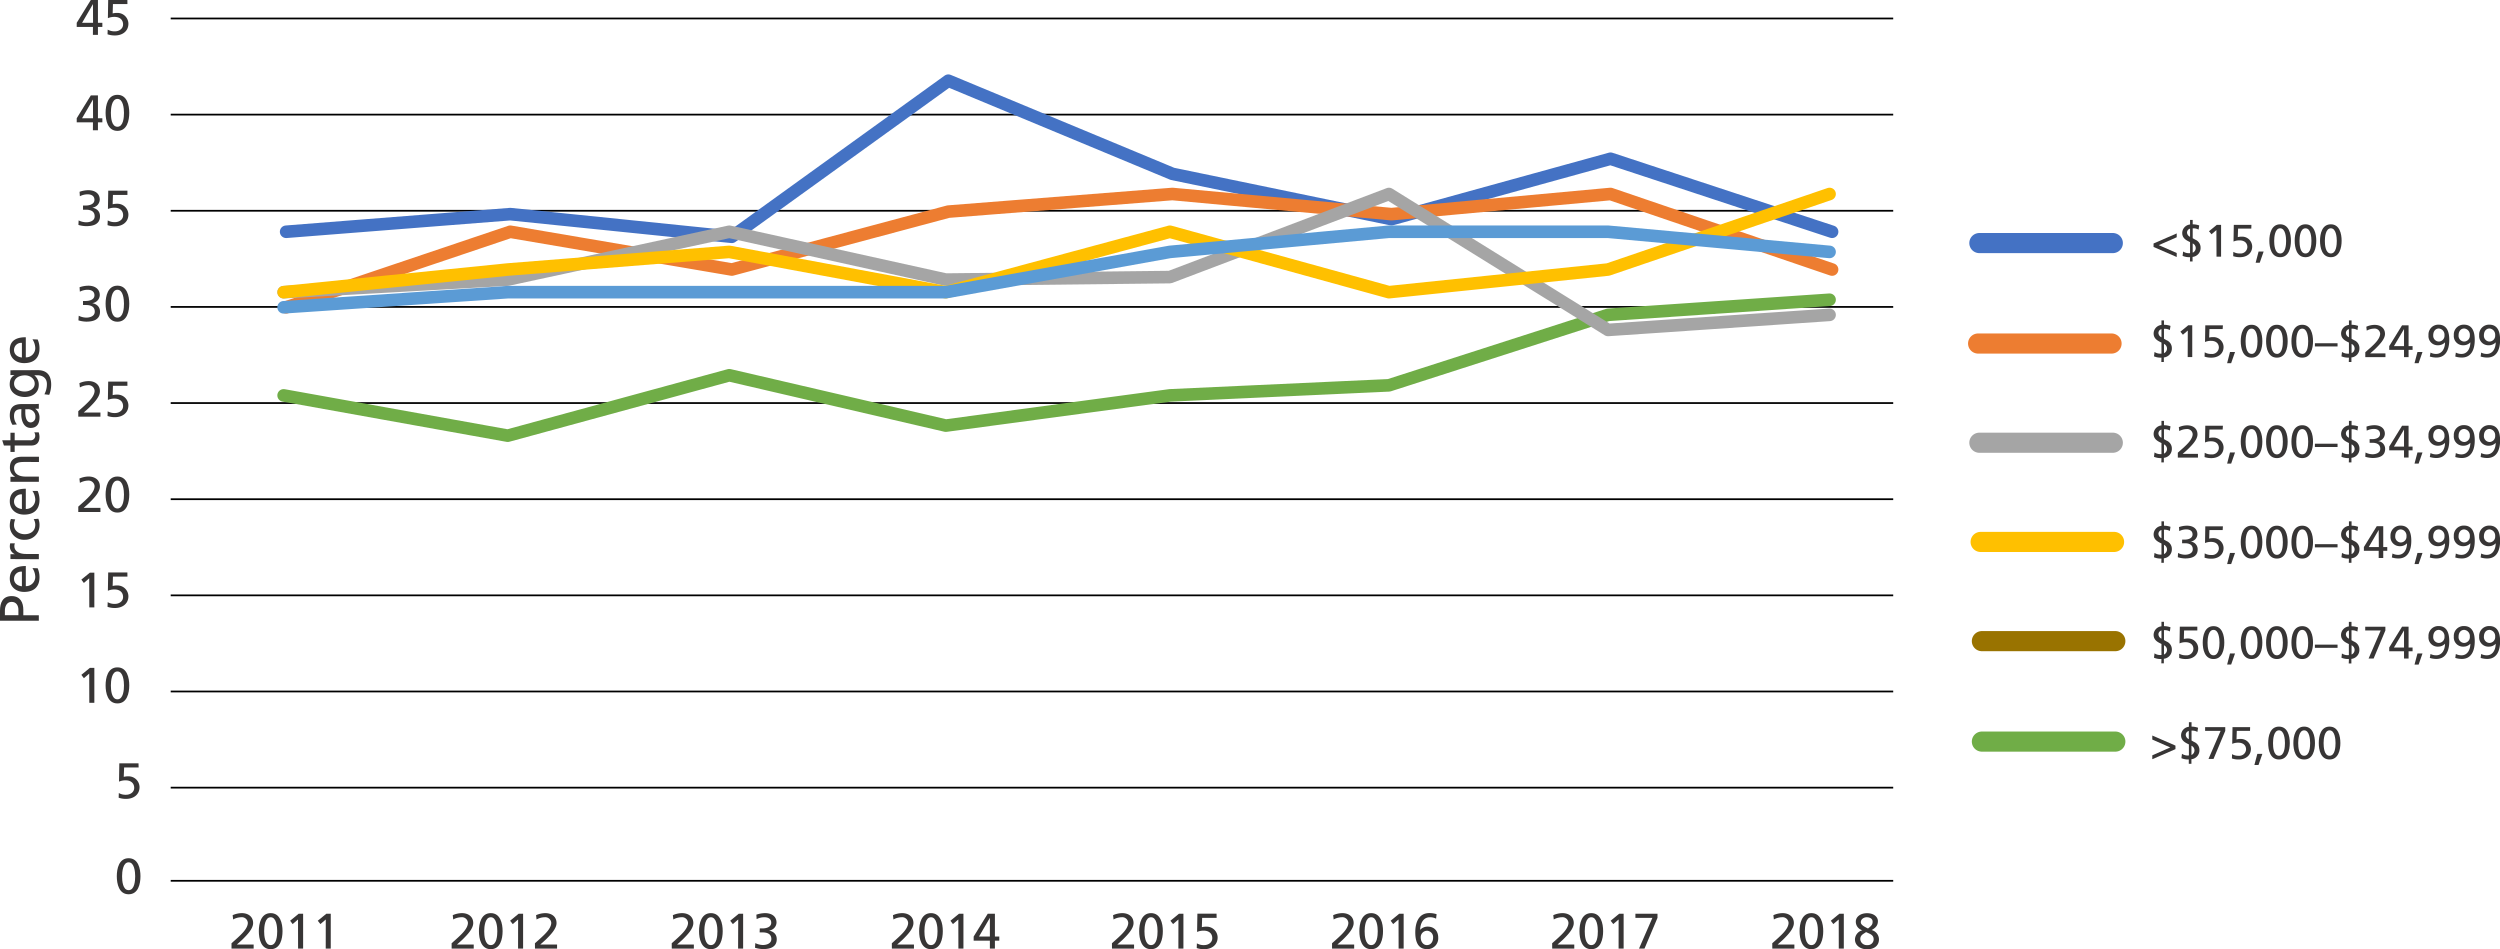 <?xml version="1.0" encoding="UTF-8"?> <svg xmlns="http://www.w3.org/2000/svg" width="992.93" height="377" viewBox="0 0 992.93 377"><defs><style>.cls-1,.cls-10,.cls-11,.cls-12,.cls-13,.cls-14,.cls-15,.cls-4,.cls-5,.cls-6,.cls-7,.cls-8,.cls-9{fill:none;}.cls-1{stroke:#000;stroke-miterlimit:10;stroke-width:0.7px;}.cls-2{fill:#fff;}.cls-3{fill:#373535;}.cls-12,.cls-4{stroke:#ed7d31;}.cls-10,.cls-11,.cls-12,.cls-13,.cls-14,.cls-15,.cls-4,.cls-5,.cls-6,.cls-7,.cls-8,.cls-9{stroke-linecap:round;stroke-linejoin:round;}.cls-4,.cls-5,.cls-6,.cls-7,.cls-8,.cls-9{stroke-width:8px;}.cls-11,.cls-5{stroke:#4472c4;}.cls-13,.cls-6{stroke:#a5a5a5;}.cls-14,.cls-7{stroke:#ffc000;}.cls-8{stroke:#997300;}.cls-10,.cls-9{stroke:#70ad47;}.cls-10,.cls-11,.cls-12,.cls-13,.cls-14,.cls-15{stroke-width:5px;}.cls-15{stroke:#5b9bd5;}</style></defs><title>Prevalence in Pennsylvania Income Over Time</title><g id="Graph_lines" data-name="Graph lines"><line class="cls-1" x1="67.8" y1="45.52" x2="751.93" y2="45.52"></line><line class="cls-1" x1="67.8" y1="7.34" x2="751.93" y2="7.34"></line><line class="cls-1" x1="67.8" y1="83.71" x2="751.93" y2="83.71"></line><line class="cls-1" x1="67.8" y1="121.9" x2="751.93" y2="121.9"></line><line class="cls-1" x1="67.8" y1="160.08" x2="751.93" y2="160.08"></line><line class="cls-1" x1="67.8" y1="198.27" x2="751.93" y2="198.27"></line><line class="cls-1" x1="67.8" y1="236.46" x2="751.93" y2="236.46"></line><line class="cls-1" x1="67.8" y1="274.64" x2="751.93" y2="274.64"></line><line class="cls-1" x1="67.8" y1="312.83" x2="751.93" y2="312.83"></line><line class="cls-1" x1="67.8" y1="349.83" x2="751.93" y2="349.83"></line><line class="cls-2" x1="67.8" y1="351.02" x2="751.93" y2="351.02"></line></g><g id="text"><path class="cls-3" d="M47.77,56.05H41.32V54.42l5.6-9.06h2.83v9.06H51.5v1.63H49.75V59.2h-2Zm0-9.07h0l-4.32,7.44h4.36Z" transform="translate(-10.85 -7.46)"></path><path class="cls-3" d="M57.49,45.12c3.83,0,4.7,4.12,4.7,7.16s-.87,7.16-4.7,7.16-4.7-4.13-4.7-7.16S53.66,45.12,57.49,45.12Zm0,12.69c2.38,0,2.6-3.81,2.6-5.53s-.32-5.54-2.6-5.54-2.6,3.79-2.6,5.54S55.11,57.81,57.49,57.81Z" transform="translate(-10.85 -7.46)"></path><path class="cls-3" d="M47.77,18.15H41.32V16.52l5.6-9.06h2.83v9.06H51.5v1.63H49.75V21.3h-2Zm0-9.07h0l-4.32,7.44h4.36Z" transform="translate(-10.85 -7.46)"></path><path class="cls-3" d="M61.46,9.08H55.71l-.12,3.71a7.13,7.13,0,0,1,1.78-.2,4.35,4.35,0,0,1,4.48,4.29c0,3-2.42,4.66-5.29,4.66a8.67,8.67,0,0,1-3-.46l.06-1.86a5.51,5.51,0,0,0,2.88.69c1.65,0,3.23-1,3.23-2.74,0-2-1.49-3-3.35-3a6.39,6.39,0,0,0-2.68.51l.12-7.27h7.62Z" transform="translate(-10.85 -7.46)"></path><path class="cls-3" d="M43.82,89.09h1.11c1.43,0,3.43-.5,3.43-2.26,0-1.59-1.27-2.19-2.71-2.19a6.69,6.69,0,0,0-3.08.76l-.12-1.77A11,11,0,0,1,45.92,83c2.44,0,4.55,1.15,4.55,3.77a3.32,3.32,0,0,1-3,3.15v0c1.85.38,3.1,1.47,3.1,3.43,0,3.18-2.72,3.93-5.46,3.93A11.65,11.65,0,0,1,42,96.8L42.08,95a7,7,0,0,0,3,.75c1.51,0,3.37-.59,3.37-2.36,0-2.06-1.66-2.64-3.45-2.64H43.82Z" transform="translate(-10.85 -7.46)"></path><path class="cls-3" d="M61.46,84.88H55.71l-.12,3.71a7.13,7.13,0,0,1,1.78-.2,4.35,4.35,0,0,1,4.48,4.29c0,3-2.42,4.66-5.29,4.66a8.67,8.67,0,0,1-3-.46L53.64,95a5.51,5.51,0,0,0,2.88.69c1.65,0,3.23-1,3.23-2.73,0-2-1.49-3-3.35-3a6.22,6.22,0,0,0-2.68.52l.12-7.28h7.62Z" transform="translate(-10.85 -7.46)"></path><path class="cls-3" d="M43.82,127h1.11c1.43,0,3.43-.5,3.43-2.26,0-1.59-1.27-2.19-2.71-2.19a6.69,6.69,0,0,0-3.08.76l-.12-1.77a11.29,11.29,0,0,1,3.47-.61c2.44,0,4.55,1.15,4.55,3.77a3.32,3.32,0,0,1-3,3.15v0c1.85.38,3.1,1.47,3.1,3.43,0,3.18-2.72,3.93-5.46,3.93A11.65,11.65,0,0,1,42,134.7l.12-1.84a7,7,0,0,0,3,.75c1.51,0,3.37-.59,3.37-2.36,0-2.06-1.66-2.64-3.45-2.64H43.82Z" transform="translate(-10.85 -7.46)"></path><path class="cls-3" d="M57.49,120.92c3.83,0,4.7,4.12,4.7,7.16s-.87,7.16-4.7,7.16-4.7-4.13-4.7-7.16S53.66,120.92,57.49,120.92Zm0,12.69c2.38,0,2.6-3.81,2.6-5.53s-.32-5.54-2.6-5.54-2.6,3.79-2.6,5.54S55.11,133.61,57.49,133.61Z" transform="translate(-10.85 -7.46)"></path><path class="cls-3" d="M41.94,170.78c.71-.64,1.6-1.41,2.48-2.22,1.52-1.43,4-3.67,4-5.91a2.39,2.39,0,0,0-2.65-2.21,6.9,6.9,0,0,0-3.18.9l-.2-1.71a9.14,9.14,0,0,1,3.63-.81c2.5,0,4.51,1.35,4.51,4,0,2.3-2.48,4.76-4,6.28-.77.78-1.77,1.61-2.44,2.22h6.65v1.63H41.94Z" transform="translate(-10.85 -7.46)"></path><path class="cls-3" d="M61.46,160.68H55.71l-.12,3.71a7.13,7.13,0,0,1,1.78-.2,4.35,4.35,0,0,1,4.48,4.29c0,3-2.42,4.66-5.29,4.66a8.67,8.67,0,0,1-3-.46l.06-1.86a5.51,5.51,0,0,0,2.88.69c1.65,0,3.23-1,3.23-2.73,0-2-1.49-3-3.35-3a6.22,6.22,0,0,0-2.68.52l.12-7.28h7.62Z" transform="translate(-10.85 -7.46)"></path><path class="cls-3" d="M41.94,208.68c.71-.64,1.6-1.41,2.48-2.22,1.52-1.43,4-3.67,4-5.91a2.39,2.39,0,0,0-2.65-2.21,6.9,6.9,0,0,0-3.18.9l-.2-1.71a9.32,9.32,0,0,1,3.63-.81c2.5,0,4.51,1.35,4.51,3.95,0,2.3-2.48,4.76-4,6.28-.77.78-1.77,1.61-2.44,2.22h6.65v1.63H41.94Z" transform="translate(-10.85 -7.46)"></path><path class="cls-3" d="M57.49,196.72c3.83,0,4.7,4.12,4.7,7.16s-.87,7.16-4.7,7.16-4.7-4.13-4.7-7.16S53.66,196.72,57.49,196.72Zm0,12.69c2.38,0,2.6-3.81,2.6-5.53s-.32-5.54-2.6-5.54-2.6,3.79-2.6,5.54S55.11,209.41,57.49,209.41Z" transform="translate(-10.85 -7.46)"></path><path class="cls-3" d="M46.28,237.14,44.16,239l-1-1.33,3.39-2.77h1.77V248.7h-2Z" transform="translate(-10.85 -7.46)"></path><path class="cls-3" d="M61.46,236.48H55.71l-.12,3.71a7.13,7.13,0,0,1,1.78-.2,4.35,4.35,0,0,1,4.48,4.29c0,3-2.42,4.66-5.29,4.66a8.67,8.67,0,0,1-3-.46l.06-1.86a5.42,5.42,0,0,0,2.88.69c1.65,0,3.23-1,3.23-2.73,0-2-1.49-3-3.35-3a6.22,6.22,0,0,0-2.68.52l.12-7.28h7.62Z" transform="translate(-10.85 -7.46)"></path><path class="cls-3" d="M46.28,275l-2.12,1.82-1-1.33,3.39-2.77h1.77V286.6h-2Z" transform="translate(-10.85 -7.46)"></path><path class="cls-3" d="M57.49,272.52c3.83,0,4.7,4.12,4.7,7.16s-.87,7.16-4.7,7.16-4.7-4.13-4.7-7.16S53.66,272.52,57.49,272.52Zm0,12.69c2.38,0,2.6-3.81,2.6-5.53s-.32-5.54-2.6-5.54-2.6,3.79-2.6,5.54S55.11,285.21,57.49,285.21Z" transform="translate(-10.85 -7.46)"></path><path class="cls-3" d="M65.91,312.28H60.15L60,316a7.29,7.29,0,0,1,1.79-.2,4.35,4.35,0,0,1,4.48,4.29c0,3-2.42,4.66-5.29,4.66a8.67,8.67,0,0,1-3-.46l.06-1.86a5.39,5.39,0,0,0,2.88.69c1.64,0,3.23-1,3.23-2.73,0-2-1.49-3-3.35-3a6.19,6.19,0,0,0-2.68.52l.12-7.28h7.62Z" transform="translate(-10.85 -7.46)"></path><path class="cls-3" d="M61.94,348.32c3.83,0,4.7,4.12,4.7,7.16s-.87,7.16-4.7,7.16-4.7-4.13-4.7-7.16S58.11,348.32,61.94,348.32Zm0,12.69c2.38,0,2.6-3.8,2.6-5.53s-.32-5.53-2.6-5.53-2.6,3.78-2.6,5.53S59.56,361,61.94,361Z" transform="translate(-10.85 -7.46)"></path><path class="cls-3" d="M102.8,382.09c.71-.63,1.61-1.41,2.48-2.22,1.53-1.43,4-3.67,4-5.91a2.39,2.39,0,0,0-2.66-2.2,6.82,6.82,0,0,0-3.17.89l-.2-1.71a9.32,9.32,0,0,1,3.63-.81c2.5,0,4.5,1.35,4.5,3.95,0,2.3-2.48,4.76-4,6.29-.77.77-1.76,1.6-2.44,2.22h6.65v1.62H102.8Z" transform="translate(-10.85 -7.46)"></path><path class="cls-3" d="M118.35,370.13c3.83,0,4.71,4.13,4.71,7.16s-.88,7.16-4.71,7.16-4.7-4.12-4.7-7.16S114.53,370.13,118.35,370.13Zm0,12.7c2.38,0,2.6-3.81,2.6-5.54s-.31-5.53-2.6-5.53-2.59,3.79-2.59,5.53S116,382.83,118.35,382.83Z" transform="translate(-10.85 -7.46)"></path><path class="cls-3" d="M129.21,372.65l-2.13,1.83-1-1.33,3.39-2.78h1.77v13.84h-2Z" transform="translate(-10.85 -7.46)"></path><path class="cls-3" d="M140.24,372.65l-2.13,1.83-1.05-1.33,3.4-2.78h1.76v13.84h-2Z" transform="translate(-10.85 -7.46)"></path><path class="cls-3" d="M190.22,382.09c.71-.63,1.61-1.41,2.48-2.22,1.53-1.43,4-3.67,4-5.91a2.39,2.39,0,0,0-2.66-2.2,6.9,6.9,0,0,0-3.18.89l-.19-1.71a9.32,9.32,0,0,1,3.63-.81c2.5,0,4.5,1.35,4.5,3.95,0,2.3-2.48,4.76-4,6.29-.77.77-1.76,1.6-2.44,2.22H199v1.62h-8.77Z" transform="translate(-10.85 -7.46)"></path><path class="cls-3" d="M205.77,370.13c3.83,0,4.7,4.13,4.7,7.16s-.87,7.16-4.7,7.16-4.7-4.12-4.7-7.16S201.94,370.13,205.77,370.13Zm0,12.7c2.38,0,2.6-3.81,2.6-5.54s-.32-5.53-2.6-5.53-2.6,3.79-2.6,5.53S203.39,382.83,205.77,382.83Z" transform="translate(-10.85 -7.46)"></path><path class="cls-3" d="M216.63,372.65l-2.13,1.83-1.05-1.33,3.39-2.78h1.77v13.84h-2Z" transform="translate(-10.85 -7.46)"></path><path class="cls-3" d="M223.31,382.09c.72-.63,1.61-1.41,2.48-2.22,1.53-1.43,4-3.67,4-5.91a2.39,2.39,0,0,0-2.66-2.2,6.82,6.82,0,0,0-3.17.89l-.2-1.71a9.32,9.32,0,0,1,3.63-.81c2.5,0,4.5,1.35,4.5,3.95,0,2.3-2.48,4.76-4,6.29-.77.77-1.76,1.6-2.44,2.22h6.65v1.62h-8.77Z" transform="translate(-10.85 -7.46)"></path><path class="cls-3" d="M277.64,382.09c.71-.63,1.61-1.41,2.48-2.22,1.53-1.43,4-3.67,4-5.91a2.39,2.39,0,0,0-2.66-2.2,6.9,6.9,0,0,0-3.18.89l-.19-1.71a9.32,9.32,0,0,1,3.63-.81c2.5,0,4.5,1.35,4.5,3.95,0,2.3-2.48,4.76-4,6.29-.77.77-1.76,1.6-2.44,2.22h6.65v1.62h-8.77Z" transform="translate(-10.85 -7.46)"></path><path class="cls-3" d="M293.19,370.13c3.83,0,4.7,4.13,4.7,7.16s-.87,7.16-4.7,7.16-4.7-4.12-4.7-7.16S289.37,370.13,293.19,370.13Zm0,12.7c2.38,0,2.6-3.81,2.6-5.54s-.32-5.53-2.6-5.53-2.6,3.79-2.6,5.53S290.81,382.83,293.19,382.83Z" transform="translate(-10.85 -7.46)"></path><path class="cls-3" d="M304.05,372.65l-2.13,1.83-1.05-1.33,3.39-2.78H306v13.84h-2Z" transform="translate(-10.85 -7.46)"></path><path class="cls-3" d="M312.62,376.2h1.11c1.43,0,3.43-.49,3.43-2.26,0-1.59-1.27-2.18-2.72-2.18a6.62,6.62,0,0,0-3.07.75l-.12-1.76a10.94,10.94,0,0,1,3.47-.62c2.44,0,4.54,1.15,4.54,3.77a3.31,3.31,0,0,1-3,3.15v0c1.84.38,3.09,1.47,3.09,3.44,0,3.17-2.72,3.92-5.45,3.92a12.21,12.21,0,0,1-3.18-.53l.12-1.85a7.06,7.06,0,0,0,3,.76c1.5,0,3.37-.6,3.37-2.36,0-2.07-1.67-2.64-3.45-2.64h-1.21Z" transform="translate(-10.85 -7.46)"></path><path class="cls-3" d="M365.06,382.09c.71-.63,1.61-1.41,2.48-2.22,1.53-1.43,4-3.67,4-5.91a2.39,2.39,0,0,0-2.66-2.2,6.9,6.9,0,0,0-3.18.89l-.19-1.71a9.32,9.32,0,0,1,3.63-.81c2.5,0,4.5,1.35,4.5,3.95,0,2.3-2.48,4.76-4,6.29-.77.77-1.76,1.6-2.44,2.22h6.65v1.62h-8.77Z" transform="translate(-10.85 -7.46)"></path><path class="cls-3" d="M380.61,370.13c3.83,0,4.7,4.13,4.7,7.16s-.87,7.16-4.7,7.16-4.7-4.12-4.7-7.16S376.79,370.13,380.61,370.13Zm0,12.7c2.38,0,2.6-3.81,2.6-5.54s-.32-5.53-2.6-5.53-2.6,3.79-2.6,5.53S378.23,382.83,380.61,382.83Z" transform="translate(-10.85 -7.46)"></path><path class="cls-3" d="M391.47,372.65l-2.13,1.83-1-1.33,3.39-2.78h1.77v13.84h-2Z" transform="translate(-10.85 -7.46)"></path><path class="cls-3" d="M404,381.06h-6.44v-1.63l5.59-9.06H406v9.06h1.74v1.63H406v3.15h-2Zm0-9.06h0l-4.32,7.43H404Z" transform="translate(-10.85 -7.46)"></path><path class="cls-3" d="M452.48,382.09c.71-.63,1.61-1.41,2.48-2.22,1.53-1.43,4-3.67,4-5.91a2.39,2.39,0,0,0-2.66-2.2,6.9,6.9,0,0,0-3.18.89l-.19-1.71a9.32,9.32,0,0,1,3.63-.81c2.5,0,4.5,1.35,4.5,3.95,0,2.3-2.48,4.76-4,6.29-.77.77-1.76,1.6-2.44,2.22h6.65v1.62h-8.77Z" transform="translate(-10.85 -7.46)"></path><path class="cls-3" d="M468,370.13c3.83,0,4.7,4.13,4.7,7.16s-.87,7.16-4.7,7.16-4.7-4.12-4.7-7.16S464.21,370.13,468,370.13Zm0,12.7c2.38,0,2.6-3.81,2.6-5.54s-.32-5.53-2.6-5.53-2.6,3.79-2.6,5.53S465.65,382.83,468,382.83Z" transform="translate(-10.85 -7.46)"></path><path class="cls-3" d="M478.89,372.65l-2.13,1.83-1.05-1.33,3.39-2.78h1.77v13.84h-2Z" transform="translate(-10.85 -7.46)"></path><path class="cls-3" d="M494.06,372h-5.75l-.12,3.71a7.22,7.22,0,0,1,1.79-.2,4.34,4.34,0,0,1,4.48,4.28c0,3-2.42,4.66-5.3,4.66a8.93,8.93,0,0,1-3-.45l.06-1.87a5.36,5.36,0,0,0,2.87.7c1.65,0,3.24-1,3.24-2.74,0-2-1.49-3-3.36-3a6.14,6.14,0,0,0-2.67.52l.12-7.28h7.61Z" transform="translate(-10.85 -7.46)"></path><path class="cls-3" d="M539.9,382.09c.71-.63,1.61-1.41,2.48-2.22,1.53-1.43,4-3.67,4-5.91a2.39,2.39,0,0,0-2.66-2.2,6.9,6.9,0,0,0-3.18.89l-.19-1.71a9.32,9.32,0,0,1,3.63-.81c2.5,0,4.5,1.35,4.5,3.95,0,2.3-2.48,4.76-4,6.29-.77.77-1.76,1.6-2.44,2.22h6.65v1.62H539.9Z" transform="translate(-10.85 -7.46)"></path><path class="cls-3" d="M555.45,370.13c3.83,0,4.7,4.13,4.7,7.16s-.87,7.16-4.7,7.16-4.7-4.12-4.7-7.16S551.63,370.13,555.45,370.13Zm0,12.7c2.38,0,2.6-3.81,2.6-5.54s-.32-5.53-2.6-5.53-2.6,3.79-2.6,5.53S553.07,382.83,555.45,382.83Z" transform="translate(-10.85 -7.46)"></path><path class="cls-3" d="M566.31,372.65l-2.13,1.83-1-1.33,3.39-2.78h1.77v13.84h-2Z" transform="translate(-10.85 -7.46)"></path><path class="cls-3" d="M581.22,372.33a5.34,5.34,0,0,0-2.46-.57c-2.57,0-3.82,2.38-3.86,5l0,0a4,4,0,0,1,3-1.27c2.68,0,4.17,1.88,4.17,4.36a4.29,4.29,0,0,1-4.45,4.58c-3.86,0-4.66-3.49-4.66-6.64,0-3.75,1.23-7.68,5.62-7.68a9.58,9.58,0,0,1,2.85.44Zm-3.51,4.8a2.55,2.55,0,0,0-2.58,2.78c0,1.31.82,2.92,2.44,2.92s2.46-1.43,2.46-2.92A2.53,2.53,0,0,0,577.71,377.13Z" transform="translate(-10.85 -7.46)"></path><path class="cls-3" d="M627.32,382.09c.71-.63,1.61-1.41,2.48-2.22,1.53-1.43,4-3.67,4-5.91a2.39,2.39,0,0,0-2.66-2.2,6.9,6.9,0,0,0-3.18.89l-.19-1.71a9.32,9.32,0,0,1,3.63-.81c2.49,0,4.5,1.35,4.5,3.95,0,2.3-2.48,4.76-4,6.29-.77.77-1.76,1.6-2.44,2.22h6.65v1.62h-8.77Z" transform="translate(-10.85 -7.46)"></path><path class="cls-3" d="M642.87,370.13c3.83,0,4.7,4.13,4.7,7.16s-.87,7.16-4.7,7.16-4.7-4.12-4.7-7.16S639,370.13,642.87,370.13Zm0,12.7c2.38,0,2.6-3.81,2.6-5.54s-.32-5.53-2.6-5.53-2.6,3.79-2.6,5.53S640.49,382.83,642.87,382.83Z" transform="translate(-10.85 -7.46)"></path><path class="cls-3" d="M653.72,372.65l-2.12,1.83-1.05-1.33,3.39-2.78h1.77v13.84h-2Z" transform="translate(-10.85 -7.46)"></path><path class="cls-3" d="M669.16,372,664,384.21h-2.18L667.14,372h-6.75v-1.63h8.77Z" transform="translate(-10.85 -7.46)"></path><path class="cls-3" d="M714.74,382.09c.71-.63,1.61-1.41,2.48-2.22,1.53-1.43,4-3.67,4-5.91a2.39,2.39,0,0,0-2.66-2.2,6.9,6.9,0,0,0-3.18.89l-.19-1.71a9.32,9.32,0,0,1,3.63-.81c2.49,0,4.5,1.35,4.5,3.95,0,2.3-2.48,4.76-4,6.29-.77.77-1.76,1.6-2.44,2.22h6.65v1.62h-8.77Z" transform="translate(-10.85 -7.46)"></path><path class="cls-3" d="M730.29,370.13c3.83,0,4.7,4.13,4.7,7.16s-.87,7.16-4.7,7.16-4.7-4.12-4.7-7.16S726.46,370.13,730.29,370.13Zm0,12.7c2.38,0,2.6-3.81,2.6-5.54s-.32-5.53-2.6-5.53-2.6,3.79-2.6,5.53S727.91,382.83,730.29,382.83Z" transform="translate(-10.85 -7.46)"></path><path class="cls-3" d="M741.14,372.65,739,374.48l-1-1.33,3.39-2.78h1.77v13.84h-2Z" transform="translate(-10.85 -7.46)"></path><path class="cls-3" d="M747.59,380.58a3.89,3.89,0,0,1,2.94-3.65v0a3.5,3.5,0,0,1-2.6-3.46c0-1.76,1.67-3.31,4.48-3.31s4.29,1.59,4.29,3.12-.64,2.57-2.5,3.57a3.88,3.88,0,0,1,2.92,3.67c0,2.77-2.21,4-4.81,4C750,384.45,747.59,383.14,747.59,380.58Zm4.41-2.91c-1.13.79-2.3,1.17-2.3,2.8a2.55,2.55,0,0,0,2.79,2.36,2.32,2.32,0,0,0,2.52-2.19C755.07,378.7,753.48,378.38,752,377.67Zm.77-1.43c1.63-1.25,1.83-1.78,1.83-2.74,0-1.31-1.35-1.74-2.34-1.74s-2.35.65-2.35,2C749.91,374.67,750.91,375.33,752.77,376.24Z" transform="translate(-10.85 -7.46)"></path><path class="cls-3" d="M10.85,254v-4c0-3.16,1.1-5.79,4.62-5.79s4.64,2.67,4.64,5.45v2.17h6.16V254Zm7.31-2.21v-2.19c0-1.37-.68-3.09-2.71-3.09s-2.66,2-2.66,3.4v1.88Z" transform="translate(-10.85 -7.46)"></path><path class="cls-3" d="M25.81,233.16a8.76,8.76,0,0,1,.73,3.56c0,4-2.43,5.83-6.1,5.83-3.34,0-5.7-2.1-5.7-5.28,0-3.76,2.74-5,6.36-5v8a3.69,3.69,0,0,0,3.76-3.71,6.67,6.67,0,0,0-1.13-3.47Zm-6.26,1.35a2.83,2.83,0,0,0-3.13,2.8c0,2,1.68,2.88,3.13,3Z" transform="translate(-10.85 -7.46)"></path><path class="cls-3" d="M15,229.51v-1.94h1.75v0a3.42,3.42,0,0,1-2-2.94,5.91,5.91,0,0,1,.15-1.37h1.86a3,3,0,0,0-.2,1.15c0,1.86,1.77,3.07,4.6,3.07h5.12v2.08Z" transform="translate(-10.85 -7.46)"></path><path class="cls-3" d="M16.9,213.76a6,6,0,0,0-.48,2.25c0,2.32,2.07,3.62,4.22,3.62s4.22-1.08,4.22-3.75a4.32,4.32,0,0,0-.64-2.23l1.85-.16a6.32,6.32,0,0,1,.47,2.61,5.7,5.7,0,0,1-5.9,5.74,5.56,5.56,0,0,1-5.9-5.74,7.88,7.88,0,0,1,.44-2.52Z" transform="translate(-10.85 -7.46)"></path><path class="cls-3" d="M25.81,202.46a8.81,8.81,0,0,1,.73,3.56c0,4-2.43,5.83-6.1,5.83-3.34,0-5.7-2.09-5.7-5.28,0-3.75,2.74-5,6.36-5v8.05a3.7,3.7,0,0,0,3.76-3.72,6.67,6.67,0,0,0-1.13-3.47Zm-6.26,1.35a2.84,2.84,0,0,0-3.13,2.81c0,2,1.68,2.87,3.13,3Z" transform="translate(-10.85 -7.46)"></path><path class="cls-3" d="M15,198.82v-2h1.79v-.05a4.05,4.05,0,0,1-2-3.69c0-2.91,1.81-4.22,4.84-4.22h6.69v2.08H20.44c-2.63,0-3.91.57-4,2.38,0,2.37,1.9,3.43,4.64,3.43h5.21v2.08Z" transform="translate(-10.85 -7.46)"></path><path class="cls-3" d="M16.68,179.33v3h6.17a1.79,1.79,0,0,0,2-1.75,2.54,2.54,0,0,0-.4-1.41h1.77a6.54,6.54,0,0,1,.31,1.77c0,2.14-1,3.47-3.27,3.47H16.68v2.54H15v-2.54H12.4l-.67-2.08H15v-3Z" transform="translate(-10.85 -7.46)"></path><path class="cls-3" d="M15.8,176.19a7.18,7.18,0,0,1-1.06-3.71c0-3.23,1.59-4.53,4.66-4.53h4.66a18.62,18.62,0,0,0,2.21-.09v1.94H24.81v0a4.16,4.16,0,0,1,1.73,3.49c0,2.43-1.06,4.13-3.52,4.13-2.82,0-3.71-3.09-3.71-5.24,0-.81,0-1.39.05-2.21-1.95,0-2.94.71-2.94,2.79a5.28,5.28,0,0,0,1.15,3.27ZM20.9,170c0,.44,0,.89,0,1.33,0,1.13.18,3.91,2.16,3.91a2,2,0,0,0,1.84-2.1,2.85,2.85,0,0,0-3-3.14Z" transform="translate(-10.85 -7.46)"></path><path class="cls-3" d="M25.79,154.47c3.42,0,5.39,1.76,5.39,5.81a11.38,11.38,0,0,1-.78,4l-1.92-.22a8.58,8.58,0,0,0,1-4.07c0-2.18-1.48-3.49-3.87-3.49h-1.1v.05a4.69,4.69,0,0,1,1.74,3.78c0,3.22-2.63,4.81-5.54,4.81s-6-1.63-6-5c0-2,.73-3.09,1.94-3.71v0H15v-1.92Zm-5,2.07c-2.34,0-4.35,1.09-4.35,3.29s2.27,3.14,4.2,3.14c2.12,0,4-1.19,4-3.14S22.87,156.54,20.77,156.54Z" transform="translate(-10.85 -7.46)"></path><path class="cls-3" d="M25.81,142.29a8.72,8.72,0,0,1,.73,3.56c0,4-2.43,5.83-6.1,5.83-3.34,0-5.7-2.1-5.7-5.28,0-3.76,2.74-5,6.36-5v8a3.69,3.69,0,0,0,3.76-3.71,6.67,6.67,0,0,0-1.13-3.47Zm-6.26,1.35a2.83,2.83,0,0,0-3.13,2.8c0,2,1.68,2.88,3.13,3Z" transform="translate(-10.85 -7.46)"></path><path class="cls-3" d="M869.32,149.51h-.22a7,7,0,0,1-2.75-.52l.22-1.74a4.13,4.13,0,0,0,2.5.67h.25v-4.4l-.62-.31c-1.41-.7-2.49-1.59-2.49-3.33a3.44,3.44,0,0,1,3.11-3.36v-1.81h1v1.74a8.1,8.1,0,0,1,2.59.45l-.26,1.66a4.13,4.13,0,0,0-2.15-.52h-.18V142l1,.57a3.37,3.37,0,0,1,2.13,3.23,3.54,3.54,0,0,1-3.18,3.63v1.81h-1Zm0-11.33a1.58,1.58,0,0,0-1.19,1.65,2,2,0,0,0,1.19,1.59Zm1,9.54a2,2,0,0,0,0-3.67Z" transform="translate(-10.85 -7.46)"></path><path class="cls-3" d="M879.78,138.74l-1.94,1.67-1-1.21,3.1-2.54h1.61v12.63h-1.81Z" transform="translate(-10.85 -7.46)"></path><path class="cls-3" d="M893.63,138.15h-5.25l-.11,3.38a6.6,6.6,0,0,1,1.63-.18,4,4,0,0,1,4.09,3.91c0,2.77-2.21,4.25-4.83,4.25a8.05,8.05,0,0,1-2.72-.41l.06-1.71a4.87,4.87,0,0,0,2.62.64,2.68,2.68,0,0,0,3-2.5c0-1.81-1.36-2.7-3.06-2.7a5.84,5.84,0,0,0-2.44.47l.11-6.64h7Z" transform="translate(-10.85 -7.46)"></path><path class="cls-3" d="M896.54,147.27h2L897,151.7H895.4Z" transform="translate(-10.85 -7.46)"></path><path class="cls-3" d="M905.1,136.45c3.49,0,4.29,3.76,4.29,6.53s-.8,6.53-4.29,6.53-4.29-3.76-4.29-6.53S901.61,136.45,905.1,136.45Zm0,11.58c2.17,0,2.37-3.48,2.37-5.05s-.29-5-2.37-5-2.37,3.46-2.37,5S902.93,148,905.1,148Z" transform="translate(-10.85 -7.46)"></path><path class="cls-3" d="M915.16,136.45c3.5,0,4.29,3.76,4.29,6.53s-.79,6.53-4.29,6.53-4.28-3.76-4.28-6.53S911.67,136.45,915.16,136.45Zm0,11.58c2.18,0,2.38-3.48,2.38-5.05s-.29-5-2.38-5-2.37,3.46-2.37,5S913,148,915.16,148Z" transform="translate(-10.85 -7.46)"></path><path class="cls-3" d="M925.23,136.45c3.49,0,4.29,3.76,4.29,6.53s-.8,6.53-4.29,6.53-4.29-3.76-4.29-6.53S921.73,136.45,925.23,136.45Zm0,11.58c2.17,0,2.37-3.48,2.37-5.05s-.29-5-2.37-5-2.37,3.46-2.37,5S923.06,148,925.23,148Z" transform="translate(-10.85 -7.46)"></path><path class="cls-3" d="M930.26,143.79h9v1.27h-9Z" transform="translate(-10.85 -7.46)"></path><path class="cls-3" d="M943.78,149.51h-.22a7,7,0,0,1-2.75-.52l.22-1.74a4.13,4.13,0,0,0,2.5.67h.25v-4.4l-.62-.31c-1.41-.7-2.49-1.59-2.49-3.33a3.44,3.44,0,0,1,3.11-3.36v-1.81h1.05v1.74a8.15,8.15,0,0,1,2.59.45l-.26,1.66A4.13,4.13,0,0,0,945,138h-.18V142l1,.57a3.37,3.37,0,0,1,2.13,3.23,3.54,3.54,0,0,1-3.18,3.63v1.81h-1.05Zm0-11.33a1.59,1.59,0,0,0-1.2,1.65,2,2,0,0,0,1.2,1.59Zm1.05,9.54a2,2,0,0,0,0-3.67Z" transform="translate(-10.85 -7.46)"></path><path class="cls-3" d="M950.28,147.36c.65-.58,1.46-1.29,2.26-2,1.39-1.3,3.64-3.35,3.64-5.39a2.18,2.18,0,0,0-2.43-2,6.25,6.25,0,0,0-2.89.81l-.18-1.55a8.27,8.27,0,0,1,3.31-.74c2.28,0,4.11,1.23,4.11,3.6,0,2.1-2.27,4.34-3.66,5.73-.71.71-1.61,1.47-2.23,2h6.07v1.48h-8Z" transform="translate(-10.85 -7.46)"></path><path class="cls-3" d="M965.66,146.42h-5.88v-1.49l5.1-8.27h2.59v8.27h1.59v1.49h-1.59v2.87h-1.81Zm0-8.27h0l-4,6.78h4Z" transform="translate(-10.85 -7.46)"></path><path class="cls-3" d="M971,147.27h2l-1.54,4.43h-1.63Z" transform="translate(-10.85 -7.46)"></path><path class="cls-3" d="M976.18,147.5a4.75,4.75,0,0,0,2.24.53c2.35,0,3.5-2.17,3.53-4.6l0,0a3.74,3.74,0,0,1-2.77,1.16,3.65,3.65,0,0,1-3.8-4,3.9,3.9,0,0,1,4-4.18c3.53,0,4.25,3.18,4.25,6.06,0,3.42-1.12,7-5.12,7a8.89,8.89,0,0,1-2.61-.4Zm3.2-4.38a2.32,2.32,0,0,0,2.35-2.53,2.46,2.46,0,0,0-2.22-2.66c-1.52,0-2.25,1.3-2.25,2.66A2.31,2.31,0,0,0,979.38,143.12Z" transform="translate(-10.85 -7.46)"></path><path class="cls-3" d="M986.24,147.5a4.76,4.76,0,0,0,2.25.53c2.35,0,3.49-2.17,3.52-4.6l0,0a3.72,3.72,0,0,1-2.77,1.16,3.66,3.66,0,0,1-3.8-4,3.9,3.9,0,0,1,4.05-4.18c3.53,0,4.26,3.18,4.26,6.06,0,3.42-1.13,7-5.13,7a8.82,8.82,0,0,1-2.6-.4Zm3.2-4.38a2.32,2.32,0,0,0,2.36-2.53,2.46,2.46,0,0,0-2.23-2.66c-1.52,0-2.24,1.3-2.24,2.66A2.3,2.3,0,0,0,989.44,143.12Z" transform="translate(-10.85 -7.46)"></path><path class="cls-3" d="M996.3,147.5a4.79,4.79,0,0,0,2.25.53c2.35,0,3.49-2.17,3.53-4.6l0,0a3.72,3.72,0,0,1-2.77,1.16,3.66,3.66,0,0,1-3.8-4,3.91,3.91,0,0,1,4.06-4.18c3.52,0,4.25,3.18,4.25,6.06,0,3.42-1.12,7-5.12,7a8.84,8.84,0,0,1-2.61-.4Zm3.21-4.38a2.32,2.32,0,0,0,2.35-2.53,2.46,2.46,0,0,0-2.23-2.66c-1.52,0-2.24,1.3-2.24,2.66A2.31,2.31,0,0,0,999.51,143.12Z" transform="translate(-10.85 -7.46)"></path><line class="cls-4" x1="838.65" y1="136.44" x2="785.65" y2="136.44"></line><path class="cls-3" d="M875.38,101.69l-7.13,3.13,7.13,3.13v1.59l-9.2-4v-1.37l9.2-4Z" transform="translate(-10.85 -7.46)"></path><path class="cls-3" d="M880.68,109.61h-.22a7,7,0,0,1-2.75-.52l.22-1.74a4.13,4.13,0,0,0,2.5.67h.25v-4.4l-.62-.31c-1.41-.7-2.49-1.59-2.49-3.33a3.44,3.44,0,0,1,3.11-3.36V94.81h1.05v1.74a8.15,8.15,0,0,1,2.59.45l-.26,1.66a4.13,4.13,0,0,0-2.15-.52h-.18v3.93l1,.57a3.38,3.38,0,0,1,2.13,3.23,3.54,3.54,0,0,1-3.18,3.63v1.81h-1.05Zm0-11.33a1.59,1.59,0,0,0-1.2,1.65,2,2,0,0,0,1.2,1.59Zm1.05,9.54a2,2,0,0,0,0-3.67Z" transform="translate(-10.85 -7.46)"></path><path class="cls-3" d="M891.14,98.84l-1.94,1.67-1-1.21,3.1-2.54H893v12.63h-1.81Z" transform="translate(-10.85 -7.46)"></path><path class="cls-3" d="M905,98.25h-5.25l-.11,3.38a6.6,6.6,0,0,1,1.63-.18,4,4,0,0,1,4.09,3.91c0,2.77-2.21,4.25-4.83,4.25a8.05,8.05,0,0,1-2.72-.41l.06-1.71a4.87,4.87,0,0,0,2.62.64,2.68,2.68,0,0,0,2.95-2.5c0-1.81-1.36-2.7-3.06-2.7a5.84,5.84,0,0,0-2.44.47l.11-6.64h7Z" transform="translate(-10.85 -7.46)"></path><path class="cls-3" d="M907.9,107.37h2l-1.54,4.43h-1.63Z" transform="translate(-10.85 -7.46)"></path><path class="cls-3" d="M916.46,96.55c3.49,0,4.29,3.76,4.29,6.53s-.8,6.53-4.29,6.53-4.29-3.76-4.29-6.53S913,96.55,916.46,96.55Zm0,11.58c2.17,0,2.37-3.48,2.37-5s-.29-5-2.37-5-2.37,3.46-2.37,5S914.29,108.13,916.46,108.13Z" transform="translate(-10.85 -7.46)"></path><path class="cls-3" d="M926.52,96.55c3.5,0,4.29,3.76,4.29,6.53s-.79,6.53-4.29,6.53-4.28-3.76-4.28-6.53S923,96.55,926.52,96.55Zm0,11.58c2.18,0,2.37-3.48,2.37-5s-.28-5-2.37-5-2.37,3.46-2.37,5S924.35,108.13,926.52,108.13Z" transform="translate(-10.85 -7.46)"></path><path class="cls-3" d="M936.59,96.55c3.49,0,4.29,3.76,4.29,6.53s-.8,6.53-4.29,6.53-4.29-3.76-4.29-6.53S933.09,96.55,936.59,96.55Zm0,11.58c2.17,0,2.37-3.48,2.37-5s-.29-5-2.37-5-2.37,3.46-2.37,5S934.42,108.13,936.59,108.13Z" transform="translate(-10.85 -7.46)"></path><line class="cls-5" x1="839.15" y1="96.54" x2="786.15" y2="96.54"></line><path class="cls-3" d="M869.32,189.41h-.22a7,7,0,0,1-2.75-.52l.22-1.74a4.13,4.13,0,0,0,2.5.67h.25v-4.4l-.62-.31c-1.41-.7-2.49-1.59-2.49-3.33a3.44,3.44,0,0,1,3.11-3.36v-1.81h1v1.74a8.1,8.1,0,0,1,2.59.45l-.26,1.66a4.13,4.13,0,0,0-2.15-.52h-.18v3.93l1,.57a3.37,3.37,0,0,1,2.13,3.23,3.54,3.54,0,0,1-3.18,3.63v1.81h-1Zm0-11.33a1.58,1.58,0,0,0-1.19,1.65,2,2,0,0,0,1.19,1.59Zm1,9.54a2,2,0,0,0,0-3.67Z" transform="translate(-10.85 -7.46)"></path><path class="cls-3" d="M875.82,187.26c.65-.58,1.46-1.29,2.26-2,1.39-1.3,3.64-3.35,3.64-5.39a2.18,2.18,0,0,0-2.43-2,6.25,6.25,0,0,0-2.89.81l-.18-1.55a8.27,8.27,0,0,1,3.31-.74c2.28,0,4.1,1.23,4.1,3.6,0,2.1-2.26,4.34-3.65,5.73-.71.71-1.61,1.47-2.23,2h6.07v1.48h-8Z" transform="translate(-10.85 -7.46)"></path><path class="cls-3" d="M893.63,178.05h-5.25l-.11,3.38a6.6,6.6,0,0,1,1.63-.18,4,4,0,0,1,4.09,3.91c0,2.77-2.21,4.25-4.83,4.25a8.05,8.05,0,0,1-2.72-.41l.06-1.71a4.87,4.87,0,0,0,2.62.64,2.68,2.68,0,0,0,3-2.5c0-1.81-1.36-2.7-3.06-2.7a5.84,5.84,0,0,0-2.44.47l.11-6.64h7Z" transform="translate(-10.85 -7.46)"></path><path class="cls-3" d="M896.54,187.17h2L897,191.6H895.4Z" transform="translate(-10.85 -7.46)"></path><path class="cls-3" d="M905.1,176.35c3.49,0,4.29,3.76,4.29,6.53s-.8,6.53-4.29,6.53-4.29-3.76-4.29-6.53S901.61,176.35,905.1,176.35Zm0,11.58c2.17,0,2.37-3.48,2.37-5.05s-.29-5-2.37-5-2.37,3.46-2.37,5S902.93,187.93,905.1,187.93Z" transform="translate(-10.85 -7.46)"></path><path class="cls-3" d="M915.16,176.35c3.5,0,4.29,3.76,4.29,6.53s-.79,6.53-4.29,6.53-4.28-3.76-4.28-6.53S911.67,176.35,915.16,176.35Zm0,11.58c2.18,0,2.38-3.48,2.38-5.05s-.29-5-2.38-5-2.37,3.46-2.37,5S913,187.93,915.16,187.93Z" transform="translate(-10.85 -7.46)"></path><path class="cls-3" d="M925.23,176.35c3.49,0,4.29,3.76,4.29,6.53s-.8,6.53-4.29,6.53-4.29-3.76-4.29-6.53S921.73,176.35,925.23,176.35Zm0,11.58c2.17,0,2.37-3.48,2.37-5.05s-.29-5-2.37-5-2.37,3.46-2.37,5S923.06,187.93,925.23,187.93Z" transform="translate(-10.85 -7.46)"></path><path class="cls-3" d="M930.26,183.69h9V185h-9Z" transform="translate(-10.85 -7.46)"></path><path class="cls-3" d="M943.78,189.41h-.22a7,7,0,0,1-2.75-.52l.22-1.74a4.13,4.13,0,0,0,2.5.67h.25v-4.4l-.62-.31c-1.41-.7-2.49-1.59-2.49-3.33a3.44,3.44,0,0,1,3.11-3.36v-1.81h1.05v1.74a8.15,8.15,0,0,1,2.59.45l-.26,1.66a4.13,4.13,0,0,0-2.15-.52h-.18v3.93l1,.57a3.37,3.37,0,0,1,2.13,3.23,3.54,3.54,0,0,1-3.18,3.63v1.81h-1.05Zm0-11.33a1.59,1.59,0,0,0-1.2,1.65,2,2,0,0,0,1.2,1.59Zm1.05,9.54a2,2,0,0,0,0-3.67Z" transform="translate(-10.85 -7.46)"></path><path class="cls-3" d="M952,181.88h1c1.3,0,3.13-.45,3.13-2.06,0-1.45-1.16-2-2.48-2a6.08,6.08,0,0,0-2.8.69l-.11-1.61a10,10,0,0,1,3.17-.56c2.22,0,4.14,1.05,4.14,3.43a3,3,0,0,1-2.72,2.88v0a3.08,3.08,0,0,1,2.83,3.13c0,2.89-2.48,3.58-5,3.58a10.51,10.51,0,0,1-2.89-.49l.1-1.68a6.47,6.47,0,0,0,2.77.69c1.38,0,3.08-.55,3.08-2.16,0-1.88-1.52-2.4-3.15-2.4H952Z" transform="translate(-10.85 -7.46)"></path><path class="cls-3" d="M965.66,186.32h-5.88v-1.49l5.1-8.27h2.59v8.27h1.59v1.49h-1.59v2.87h-1.81Zm0-8.27h0l-4,6.78h4Z" transform="translate(-10.85 -7.46)"></path><path class="cls-3" d="M971,187.17h2l-1.54,4.43h-1.63Z" transform="translate(-10.85 -7.46)"></path><path class="cls-3" d="M976.18,187.4a4.75,4.75,0,0,0,2.24.53c2.35,0,3.5-2.17,3.53-4.6l0,0a3.74,3.74,0,0,1-2.77,1.16,3.65,3.65,0,0,1-3.8-4,3.9,3.9,0,0,1,4-4.18c3.53,0,4.25,3.18,4.25,6.06,0,3.42-1.12,7-5.12,7a8.89,8.89,0,0,1-2.61-.4Zm3.2-4.38a2.32,2.32,0,0,0,2.35-2.53,2.46,2.46,0,0,0-2.22-2.66c-1.52,0-2.25,1.3-2.25,2.66A2.31,2.31,0,0,0,979.38,183Z" transform="translate(-10.85 -7.46)"></path><path class="cls-3" d="M986.24,187.4a4.76,4.76,0,0,0,2.25.53c2.35,0,3.49-2.17,3.52-4.6l0,0a3.72,3.72,0,0,1-2.77,1.16,3.66,3.66,0,0,1-3.8-4,3.9,3.9,0,0,1,4.05-4.18c3.53,0,4.26,3.18,4.26,6.06,0,3.42-1.13,7-5.13,7a8.82,8.82,0,0,1-2.6-.4Zm3.2-4.38a2.32,2.32,0,0,0,2.36-2.53,2.46,2.46,0,0,0-2.23-2.66c-1.52,0-2.24,1.3-2.24,2.66A2.3,2.3,0,0,0,989.44,183Z" transform="translate(-10.85 -7.46)"></path><path class="cls-3" d="M996.3,187.4a4.79,4.79,0,0,0,2.25.53c2.35,0,3.49-2.17,3.53-4.6l0,0a3.72,3.72,0,0,1-2.77,1.16,3.66,3.66,0,0,1-3.8-4,3.91,3.91,0,0,1,4.06-4.18c3.52,0,4.25,3.18,4.25,6.06,0,3.42-1.12,7-5.12,7a8.84,8.84,0,0,1-2.61-.4Zm3.21-4.38a2.32,2.32,0,0,0,2.35-2.53,2.46,2.46,0,0,0-2.23-2.66c-1.52,0-2.24,1.3-2.24,2.66A2.31,2.31,0,0,0,999.51,183Z" transform="translate(-10.85 -7.46)"></path><line class="cls-6" x1="839.15" y1="175.84" x2="786.15" y2="175.84"></line><path class="cls-3" d="M869.32,229.31h-.22a7,7,0,0,1-2.75-.52l.22-1.74a4.13,4.13,0,0,0,2.5.67h.25v-4.4l-.62-.31c-1.41-.7-2.49-1.59-2.49-3.33a3.44,3.44,0,0,1,3.11-3.36v-1.81h1v1.74a8.1,8.1,0,0,1,2.59.45l-.26,1.66a4.13,4.13,0,0,0-2.15-.52h-.18v3.93l1,.57a3.37,3.37,0,0,1,2.13,3.23,3.54,3.54,0,0,1-3.18,3.63V231h-1Zm0-11.33a1.58,1.58,0,0,0-1.19,1.65,2,2,0,0,0,1.19,1.59Zm1,9.54a2,2,0,0,0,0-3.67Z" transform="translate(-10.85 -7.46)"></path><path class="cls-3" d="M877.54,221.78h1c1.3,0,3.13-.45,3.13-2.06,0-1.45-1.16-2-2.48-2a6.08,6.08,0,0,0-2.8.69l-.11-1.61a10,10,0,0,1,3.17-.56c2.22,0,4.14,1.05,4.14,3.43a3,3,0,0,1-2.72,2.88v0a3.08,3.08,0,0,1,2.83,3.13c0,2.89-2.48,3.58-5,3.58a10.51,10.51,0,0,1-2.89-.49l.1-1.68a6.47,6.47,0,0,0,2.77.69c1.38,0,3.08-.54,3.08-2.16,0-1.88-1.52-2.4-3.15-2.4h-1.1Z" transform="translate(-10.85 -7.46)"></path><path class="cls-3" d="M893.63,218h-5.25l-.11,3.38a6.6,6.6,0,0,1,1.63-.18,4,4,0,0,1,4.09,3.91c0,2.77-2.21,4.25-4.83,4.25a8.05,8.05,0,0,1-2.72-.41l.06-1.71a4.87,4.87,0,0,0,2.62.64,2.68,2.68,0,0,0,3-2.5c0-1.81-1.36-2.7-3.06-2.7a5.84,5.84,0,0,0-2.44.47l.11-6.64h7Z" transform="translate(-10.85 -7.46)"></path><path class="cls-3" d="M896.54,227.07h2L897,231.5H895.4Z" transform="translate(-10.85 -7.46)"></path><path class="cls-3" d="M905.1,216.25c3.49,0,4.29,3.76,4.29,6.53s-.8,6.53-4.29,6.53-4.29-3.76-4.29-6.53S901.61,216.25,905.1,216.25Zm0,11.58c2.17,0,2.37-3.48,2.37-5.05s-.29-5.05-2.37-5.05-2.37,3.46-2.37,5.05S902.93,227.83,905.1,227.83Z" transform="translate(-10.85 -7.46)"></path><path class="cls-3" d="M915.16,216.25c3.5,0,4.29,3.76,4.29,6.53s-.79,6.53-4.29,6.53-4.28-3.76-4.28-6.53S911.67,216.25,915.16,216.25Zm0,11.58c2.18,0,2.38-3.48,2.38-5.05s-.29-5.05-2.38-5.05-2.37,3.46-2.37,5.05S913,227.83,915.16,227.83Z" transform="translate(-10.85 -7.46)"></path><path class="cls-3" d="M925.23,216.25c3.49,0,4.29,3.76,4.29,6.53s-.8,6.53-4.29,6.53-4.29-3.76-4.29-6.53S921.73,216.25,925.23,216.25Zm0,11.58c2.17,0,2.37-3.48,2.37-5.05s-.29-5.05-2.37-5.05-2.37,3.46-2.37,5.05S923.06,227.83,925.23,227.83Z" transform="translate(-10.85 -7.46)"></path><path class="cls-3" d="M930.26,223.59h9v1.27h-9Z" transform="translate(-10.85 -7.46)"></path><path class="cls-3" d="M943.78,229.31h-.22a7,7,0,0,1-2.75-.52l.22-1.74a4.13,4.13,0,0,0,2.5.67h.25v-4.4l-.62-.31c-1.41-.7-2.49-1.59-2.49-3.33a3.44,3.44,0,0,1,3.11-3.36v-1.81h1.05v1.74a8.15,8.15,0,0,1,2.59.45l-.26,1.66a4.13,4.13,0,0,0-2.15-.52h-.18v3.93l1,.57a3.37,3.37,0,0,1,2.13,3.23,3.54,3.54,0,0,1-3.18,3.63V231h-1.05Zm0-11.33a1.59,1.59,0,0,0-1.2,1.65,2,2,0,0,0,1.2,1.59Zm1.05,9.54a2,2,0,0,0,0-3.67Z" transform="translate(-10.85 -7.46)"></path><path class="cls-3" d="M955.6,226.22h-5.88v-1.49l5.1-8.27h2.59v8.27H959v1.49h-1.59v2.87H955.6Zm0-8.27h0l-3.94,6.78h4Z" transform="translate(-10.85 -7.46)"></path><path class="cls-3" d="M961.08,227.3a4.76,4.76,0,0,0,2.25.53c2.35,0,3.49-2.17,3.53-4.6l0,0a3.72,3.72,0,0,1-2.77,1.16,3.66,3.66,0,0,1-3.8-4,3.91,3.91,0,0,1,4-4.18c3.53,0,4.26,3.18,4.26,6.06,0,3.42-1.12,7-5.12,7a8.84,8.84,0,0,1-2.61-.4Zm3.21-4.38a2.32,2.32,0,0,0,2.35-2.53,2.46,2.46,0,0,0-2.23-2.66c-1.52,0-2.24,1.3-2.24,2.66A2.31,2.31,0,0,0,964.29,222.92Z" transform="translate(-10.85 -7.46)"></path><path class="cls-3" d="M971,227.07h2l-1.54,4.43h-1.63Z" transform="translate(-10.85 -7.46)"></path><path class="cls-3" d="M976.18,227.3a4.75,4.75,0,0,0,2.24.53c2.35,0,3.5-2.17,3.53-4.6l0,0a3.74,3.74,0,0,1-2.77,1.16,3.65,3.65,0,0,1-3.8-4,3.9,3.9,0,0,1,4-4.18c3.53,0,4.25,3.18,4.25,6.06,0,3.42-1.12,7-5.12,7a8.89,8.89,0,0,1-2.61-.4Zm3.2-4.38a2.32,2.32,0,0,0,2.35-2.53,2.46,2.46,0,0,0-2.22-2.66c-1.52,0-2.25,1.3-2.25,2.66A2.31,2.31,0,0,0,979.38,222.92Z" transform="translate(-10.85 -7.46)"></path><path class="cls-3" d="M986.24,227.3a4.76,4.76,0,0,0,2.25.53c2.35,0,3.49-2.17,3.52-4.6l0,0a3.72,3.72,0,0,1-2.77,1.16,3.66,3.66,0,0,1-3.8-4,3.9,3.9,0,0,1,4.05-4.18c3.53,0,4.26,3.18,4.26,6.06,0,3.42-1.13,7-5.13,7a8.82,8.82,0,0,1-2.6-.4Zm3.2-4.38a2.32,2.32,0,0,0,2.36-2.53,2.46,2.46,0,0,0-2.23-2.66c-1.52,0-2.24,1.3-2.24,2.66A2.3,2.3,0,0,0,989.44,222.92Z" transform="translate(-10.85 -7.46)"></path><path class="cls-3" d="M996.3,227.3a4.79,4.79,0,0,0,2.25.53c2.35,0,3.49-2.17,3.53-4.6l0,0a3.72,3.72,0,0,1-2.77,1.16,3.66,3.66,0,0,1-3.8-4,3.91,3.91,0,0,1,4.06-4.18c3.52,0,4.25,3.18,4.25,6.06,0,3.42-1.12,7-5.12,7a8.84,8.84,0,0,1-2.61-.4Zm3.21-4.38a2.32,2.32,0,0,0,2.35-2.53,2.46,2.46,0,0,0-2.23-2.66c-1.52,0-2.24,1.3-2.24,2.66A2.31,2.31,0,0,0,999.51,222.92Z" transform="translate(-10.85 -7.46)"></path><line class="cls-7" x1="839.65" y1="215.24" x2="786.65" y2="215.24"></line><path class="cls-3" d="M869.32,269.21h-.22a7,7,0,0,1-2.75-.52l.22-1.74a4.13,4.13,0,0,0,2.5.67h.25v-4.4l-.62-.31c-1.41-.7-2.49-1.59-2.49-3.33a3.44,3.44,0,0,1,3.11-3.36v-1.81h1v1.74a8.1,8.1,0,0,1,2.59.45l-.26,1.66a4.13,4.13,0,0,0-2.15-.52h-.18v3.93l1,.57a3.36,3.36,0,0,1,2.13,3.22,3.55,3.55,0,0,1-3.18,3.64v1.81h-1Zm0-11.33a1.57,1.57,0,0,0-1.19,1.65,2,2,0,0,0,1.19,1.59Zm1,9.54a2,2,0,0,0,0-3.67Z" transform="translate(-10.85 -7.46)"></path><path class="cls-3" d="M883.56,257.85h-5.25l-.1,3.38a6.57,6.57,0,0,1,1.62-.18,4,4,0,0,1,4.09,3.91c0,2.77-2.2,4.25-4.83,4.25a7.71,7.71,0,0,1-2.71-.42l0-1.7a4.91,4.91,0,0,0,2.63.64,2.68,2.68,0,0,0,3-2.5c0-1.81-1.36-2.7-3.06-2.7a5.7,5.7,0,0,0-2.45.47l.11-6.64h6.95Z" transform="translate(-10.85 -7.46)"></path><path class="cls-3" d="M890,256.15c3.49,0,4.28,3.76,4.28,6.53s-.79,6.53-4.28,6.53-4.29-3.76-4.29-6.53S886.51,256.15,890,256.15Zm0,11.58c2.17,0,2.37-3.48,2.37-5.05s-.29-5.05-2.37-5.05-2.37,3.46-2.37,5.05S887.83,267.73,890,267.73Z" transform="translate(-10.85 -7.46)"></path><path class="cls-3" d="M896.54,267h2L897,271.4H895.4Z" transform="translate(-10.85 -7.46)"></path><path class="cls-3" d="M905.1,256.15c3.49,0,4.29,3.76,4.29,6.53s-.8,6.53-4.29,6.53-4.29-3.76-4.29-6.53S901.61,256.15,905.1,256.15Zm0,11.58c2.17,0,2.37-3.48,2.37-5.05s-.29-5.05-2.37-5.05-2.37,3.46-2.37,5.05S902.93,267.73,905.1,267.73Z" transform="translate(-10.85 -7.46)"></path><path class="cls-3" d="M915.16,256.15c3.5,0,4.29,3.76,4.29,6.53s-.79,6.53-4.29,6.53-4.28-3.76-4.28-6.53S911.67,256.15,915.16,256.15Zm0,11.58c2.18,0,2.38-3.48,2.38-5.05s-.29-5.05-2.38-5.05-2.37,3.46-2.37,5.05S913,267.73,915.16,267.73Z" transform="translate(-10.85 -7.46)"></path><path class="cls-3" d="M925.23,256.15c3.49,0,4.29,3.76,4.29,6.53s-.8,6.53-4.29,6.53-4.29-3.76-4.29-6.53S921.73,256.15,925.23,256.15Zm0,11.58c2.17,0,2.37-3.48,2.37-5.05s-.29-5.05-2.37-5.05-2.37,3.46-2.37,5.05S923.06,267.73,925.23,267.73Z" transform="translate(-10.85 -7.46)"></path><path class="cls-3" d="M930.26,263.49h9v1.27h-9Z" transform="translate(-10.85 -7.46)"></path><path class="cls-3" d="M943.78,269.21h-.22a7,7,0,0,1-2.75-.52L941,267a4.13,4.13,0,0,0,2.5.67h.25v-4.4l-.62-.31c-1.41-.7-2.49-1.59-2.49-3.33a3.44,3.44,0,0,1,3.11-3.36v-1.81h1.05v1.74a8.15,8.15,0,0,1,2.59.45l-.26,1.66a4.13,4.13,0,0,0-2.15-.52h-.18v3.93l1,.57a3.36,3.36,0,0,1,2.13,3.22,3.55,3.55,0,0,1-3.18,3.64v1.81h-1.05Zm0-11.33a1.58,1.58,0,0,0-1.2,1.65,2,2,0,0,0,1.2,1.59Zm1.05,9.54a2,2,0,0,0,0-3.67Z" transform="translate(-10.85 -7.46)"></path><path class="cls-3" d="M958.26,257.85,953.59,269h-2l4.81-11.14h-6.15v-1.49h8Z" transform="translate(-10.85 -7.46)"></path><path class="cls-3" d="M965.66,266.12h-5.88v-1.49l5.1-8.27h2.59v8.27h1.59v1.49h-1.59V269h-1.81Zm0-8.27h0l-4,6.78h4Z" transform="translate(-10.85 -7.46)"></path><path class="cls-3" d="M971,267h2l-1.54,4.43h-1.63Z" transform="translate(-10.85 -7.46)"></path><path class="cls-3" d="M976.18,267.2a4.75,4.75,0,0,0,2.24.53c2.35,0,3.5-2.17,3.53-4.6l0,0a3.74,3.74,0,0,1-2.77,1.16,3.65,3.65,0,0,1-3.8-4,3.9,3.9,0,0,1,4-4.18c3.53,0,4.25,3.18,4.25,6.06,0,3.42-1.12,7-5.12,7a8.89,8.89,0,0,1-2.61-.4Zm3.2-4.38a2.32,2.32,0,0,0,2.35-2.53,2.46,2.46,0,0,0-2.22-2.66c-1.52,0-2.25,1.3-2.25,2.66A2.31,2.31,0,0,0,979.38,262.82Z" transform="translate(-10.85 -7.46)"></path><path class="cls-3" d="M986.24,267.2a4.76,4.76,0,0,0,2.25.53c2.35,0,3.49-2.17,3.52-4.6l0,0a3.72,3.72,0,0,1-2.77,1.16,3.66,3.66,0,0,1-3.8-4,3.9,3.9,0,0,1,4.05-4.18c3.53,0,4.26,3.18,4.26,6.06,0,3.42-1.13,7-5.13,7a8.82,8.82,0,0,1-2.6-.4Zm3.2-4.38a2.32,2.32,0,0,0,2.36-2.53,2.46,2.46,0,0,0-2.23-2.66c-1.52,0-2.24,1.3-2.24,2.66A2.3,2.3,0,0,0,989.44,262.82Z" transform="translate(-10.85 -7.46)"></path><path class="cls-3" d="M996.3,267.2a4.79,4.79,0,0,0,2.25.53c2.35,0,3.49-2.17,3.53-4.6l0,0a3.72,3.72,0,0,1-2.77,1.16,3.66,3.66,0,0,1-3.8-4,3.91,3.91,0,0,1,4.06-4.18c3.52,0,4.25,3.18,4.25,6.06,0,3.42-1.12,7-5.12,7a8.84,8.84,0,0,1-2.61-.4Zm3.21-4.38a2.32,2.32,0,0,0,2.35-2.53,2.46,2.46,0,0,0-2.23-2.66c-1.52,0-2.24,1.3-2.24,2.66A2.31,2.31,0,0,0,999.51,262.82Z" transform="translate(-10.85 -7.46)"></path><line class="cls-8" x1="840.15" y1="254.64" x2="787.15" y2="254.64"></line><path class="cls-3" d="M865.68,307.45l7.13-3.13-7.13-3.13v-1.6l9.2,4V305l-9.2,4Z" transform="translate(-10.85 -7.46)"></path><path class="cls-3" d="M880.18,309.11H880a7,7,0,0,1-2.75-.52l.22-1.74a4.13,4.13,0,0,0,2.5.67h.25v-4.4l-.62-.31c-1.41-.7-2.49-1.59-2.49-3.33a3.44,3.44,0,0,1,3.11-3.36v-1.81h1.05v1.74a8.15,8.15,0,0,1,2.59.45l-.26,1.66a4.13,4.13,0,0,0-2.15-.52h-.18v3.93l1,.57a3.38,3.38,0,0,1,2.13,3.23,3.54,3.54,0,0,1-3.18,3.63v1.81h-1.05Zm0-11.33a1.59,1.59,0,0,0-1.2,1.65,2,2,0,0,0,1.2,1.59Zm1.05,9.54a2,2,0,0,0,0-3.67Z" transform="translate(-10.85 -7.46)"></path><path class="cls-3" d="M894.66,297.75,890,308.89h-2l4.81-11.14h-6.15v-1.49h8Z" transform="translate(-10.85 -7.46)"></path><path class="cls-3" d="M904.49,297.75h-5.25l-.11,3.38a6.6,6.6,0,0,1,1.63-.18,4,4,0,0,1,4.09,3.91c0,2.77-2.21,4.25-4.83,4.25a8.05,8.05,0,0,1-2.72-.41l.06-1.71a4.87,4.87,0,0,0,2.62.64,2.68,2.68,0,0,0,2.95-2.5c0-1.81-1.36-2.7-3.06-2.7a5.84,5.84,0,0,0-2.44.47l.11-6.64h7Z" transform="translate(-10.85 -7.46)"></path><path class="cls-3" d="M907.4,306.87h2l-1.54,4.43h-1.63Z" transform="translate(-10.85 -7.46)"></path><path class="cls-3" d="M916,296.05c3.49,0,4.29,3.76,4.29,6.53s-.8,6.53-4.29,6.53-4.29-3.76-4.29-6.53S912.47,296.05,916,296.05Zm0,11.58c2.17,0,2.37-3.48,2.37-5.05s-.29-5.05-2.37-5.05-2.37,3.46-2.37,5.05S913.79,307.63,916,307.63Z" transform="translate(-10.85 -7.46)"></path><path class="cls-3" d="M926,296.05c3.5,0,4.29,3.76,4.29,6.53s-.79,6.53-4.29,6.53-4.29-3.76-4.29-6.53S922.53,296.05,926,296.05Zm0,11.58c2.18,0,2.37-3.48,2.37-5.05s-.28-5.05-2.37-5.05-2.37,3.46-2.37,5.05S923.85,307.63,926,307.63Z" transform="translate(-10.85 -7.46)"></path><path class="cls-3" d="M936.09,296.05c3.49,0,4.29,3.76,4.29,6.53s-.8,6.53-4.29,6.53-4.29-3.76-4.29-6.53S932.59,296.05,936.09,296.05Zm0,11.58c2.17,0,2.37-3.48,2.37-5.05s-.29-5.05-2.37-5.05-2.37,3.46-2.37,5.05S933.92,307.63,936.09,307.63Z" transform="translate(-10.85 -7.46)"></path><line class="cls-9" x1="840.15" y1="294.54" x2="787.15" y2="294.54"></line></g><g id="income_bars" data-name="income bars"><polyline class="cls-10" points="112.65 157.04 201.65 173.04 289.65 149.04 375.65 169.04 464.65 157.04 551.65 153.04 638.65 125.05 726.65 119.05"></polyline><polyline class="cls-11" points="113.65 92.05 202.65 85.05 290.65 94.05 376.65 32.05 465.65 69.05 552.65 87.05 639.65 63.05 727.65 92.05"></polyline><polyline class="cls-12" points="113.65 122.05 202.65 92.05 290.65 107.05 376.65 84.05 465.65 77.05 552.65 85.05 639.65 77.05 727.65 107.05"></polyline><polyline class="cls-13" points="112.65 116.05 201.65 111.05 289.65 92.05 375.65 111.05 464.65 110.05 551.65 77.05 638.65 131.04 726.65 125.05"></polyline><polyline class="cls-14" points="112.65 116.05 201.65 107.05 289.65 100.05 375.65 116.05 464.65 92.05 551.65 116.05 638.65 107.05 726.65 77.05"></polyline><polyline class="cls-15" points="112.65 122.05 201.65 116.05 289.65 116.05 375.65 116.05 464.65 100.05 551.65 92.05 638.65 92.05 726.65 100.05"></polyline></g></svg> 